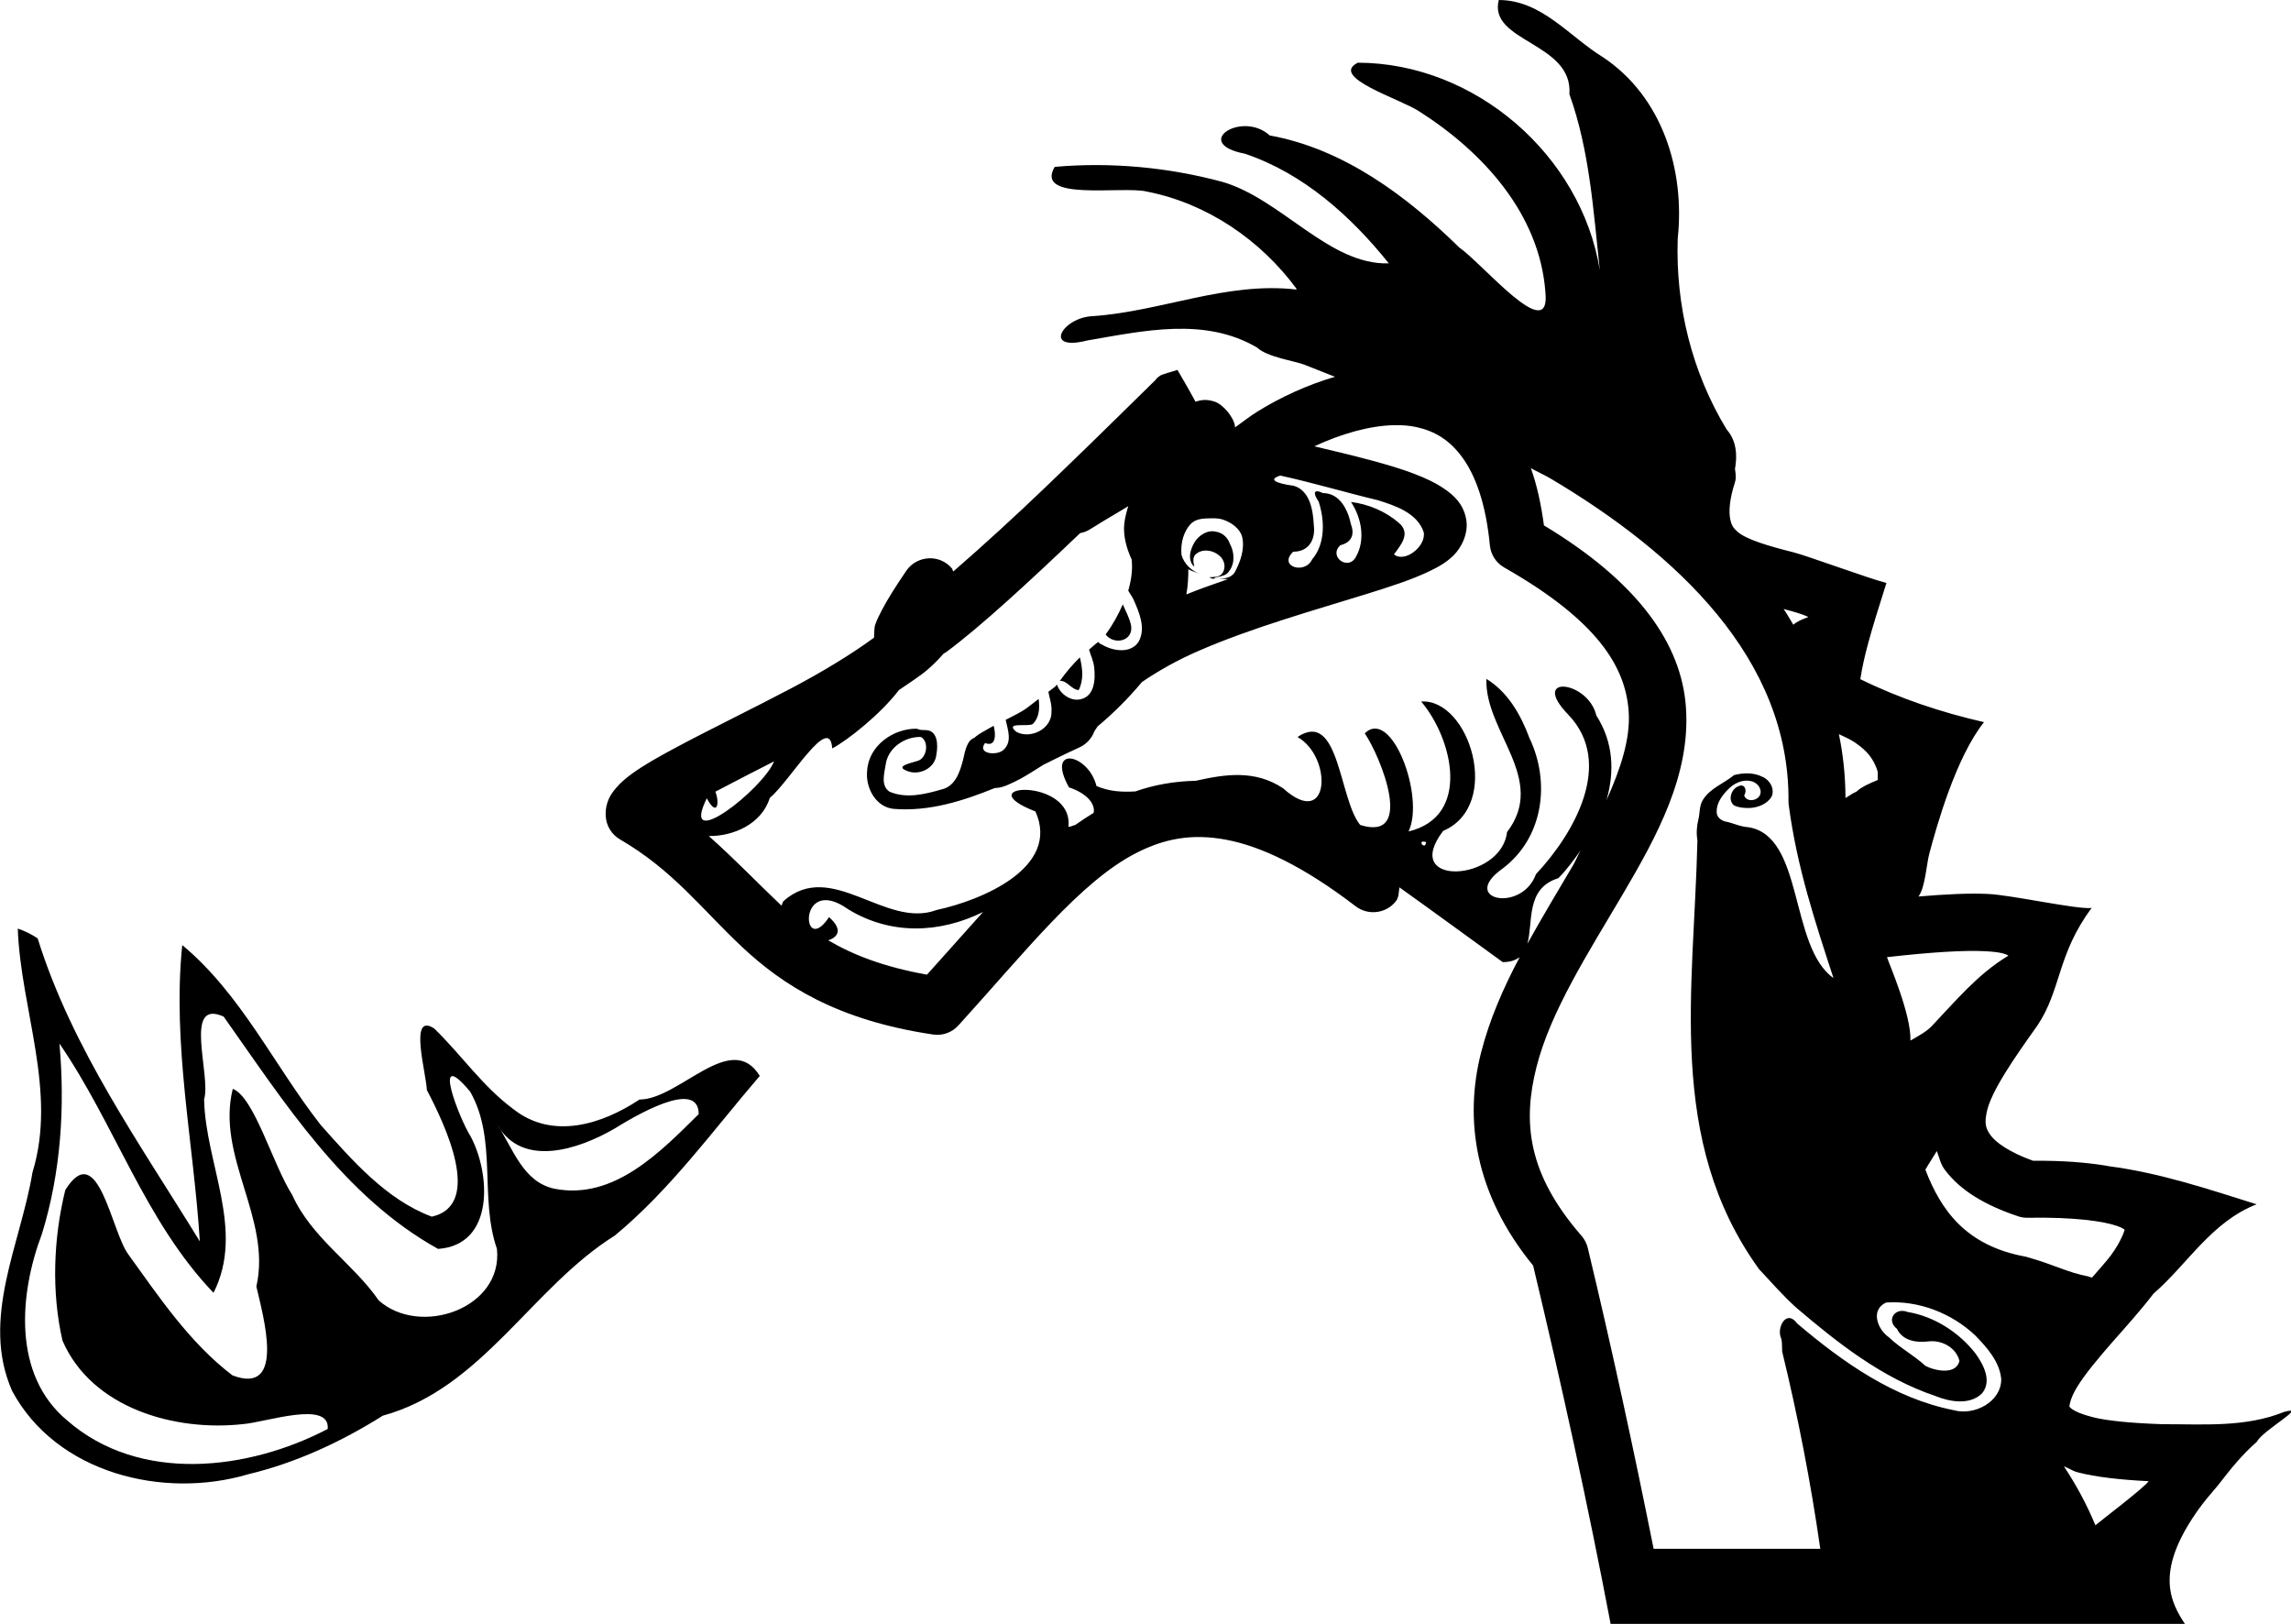 <?xml version="1.0"?>
<svg xmlns:rdf="http://www.w3.org/1999/02/22-rdf-syntax-ns#" xmlns="http://www.w3.org/2000/svg" xmlns:cc="http://web.resource.org/cc/" xmlns:dc="http://purl.org/dc/elements/1.1/" id="svg8060" viewBox="0 0 758.66 537.69" version="1.0">
 <g id="layer1" transform="translate(1.974 -196.62)">
  <g id="g1191" transform="matrix(3.034 0 0 3.034 -310.47 139.01)">
   <g id="g1038" fill-rule="evenodd" transform="translate(85.105 -237.39)">
    <path id="path966" stroke-linejoin="round" d="m18.514 357.72c0.325 8.88 4.325 17.75 1.605 26.61-1.287 7.82-5.697 15.99-2.217 23.86 4.832 8.97 16.471 11.84 25.773 9.08 5.219-1.25 10.149-3.54 14.682-6.39 10.839-2.97 16.217-13.96 25.326-19.66 6.075-5.03 10.711-11.47 15.816-17.42-3.112-5.08-8.776 2.57-13.13 2.58-4.08 2.71-9.493 4.42-13.75 1.05-3.358-2.47-5.71-5.96-8.659-8.81-2.803-1.83-0.873 4.82-0.795 6.72 1.908 3.64 6.217 12.54 0.542 13.82-4.939-1.83-8.7-6.15-12.138-10.02-5.081-6.5-8.668-14.26-15.103-19.62-1.105 10.83 1.244 21.57 1.92 32.34-6.533-10.65-13.944-21.02-17.701-33.07-0.669-0.45-1.404-0.81-2.171-1.07zm4.549 12.55c6.045 8.79 9.334 19.39 16.815 27.2 3.471-6.83-0.892-14.1-1.026-21.12 0.794-2.56-2.353-11.06 2.136-9.02 6.636 9.37 13.092 19.62 23.399 25.35 6.189-0.43 5.737-8.21 3.547-12.29-1.236-1.94-4.364-10.03-0.046-4.88 2.993 5.24 0.99 11.59 2.926 17.17 0.674 6.53-8.415 9.63-12.902 5.62-2.82-4.07-7.302-6.78-9.444-11.51-2.155-3.4-4.139-10.67-6.487-11.58-1.837 7.4 4.263 14.16 2.575 21.57 0.688 3.06 3.307 11.96-2.609 9.7-4.659-3.54-8.002-8.54-11.38-13.22-1.845-2.5-3.287-12.75-6.864-7.01-1.301 5.25-1.523 11.16-0.308 16.44 3.199 7.38 12.268 9.94 19.696 9.11 2.515-0.2 9.532-2.65 9.252 0.53-8.687 4.54-20.544 5.96-28.436-0.93-5.979-4.97-5.24-13.79-2.755-20.36 2.066-6.7 2.532-13.81 1.911-20.77zm47.75 8.79c2.737 4.88 8.996 2.72 12.82 0.5 2.064-1.27 9.191-5.57 9.203-1.59-4.178 4.12-9.233 9.39-15.702 8.15-3.509-0.71-4.574-4.46-6.321-7.06z" stroke-linecap="round" stroke-width="6.25"/>
    <path id="path1032" d="m180.16 256.38c-1.17 4.59 8.12 4.62 7.71 10.28 2.21 6.16 2.62 12.76 3.32 19.22-2.03-12.58-13.63-22.63-26.41-22.66-3.18 1.58 4.68 3.97 6.69 5.31 6.95 4.42 13.15 11.18 13.78 19.75 0.59 5.88-6.86-3.14-9.38-4.87-5.76-5.64-12.61-10.78-20.71-12.25-3.03-2.76-8.61 0.86-2.69 2 6.39 2.16 11.55 6.81 15.69 11.96-6.5 0.22-11.75-7.05-18.19-8.9-5.92-1.59-12.18-2.17-18.28-1.63-2.25 3.81 7.35 2.06 10.03 2.69 6.58 1.28 12.45 5.28 16.4 10.66l-0.12 0.03c-7.58-0.86-14.67 2.39-22.13 2.91-3.35 0.12-5.56 3.92-0.59 2.65 6.1-1.04 12.78-2.58 18.5 0.78 1.13 1.06 4.07 1.44 5.19 1.88 0.89 0.35 2.22 0.88 3.31 1.31-3 0.88-5.89 2.2-8.44 3.78-0.88 0.55-1.66 1.16-2.47 1.75 0-0.06 0.01-0.06 0-0.12-0.12-0.99-1.31-2.43-2.28-2.72-0.96-0.29-1.47-0.12-1.84-0.03-0.08 0.01-0.11 0.04-0.19 0.06-0.74-1.38-1.97-3.47-1.97-3.47s-1.72 0.51-1.84 0.59c-0.47 0.34-0.34 0.26-0.41 0.32-0.06 0.06-0.1 0.14-0.18 0.22-1.27 1.22-6.11 6.05-11.6 11.31-3.63 3.49-7.25 6.79-10.44 9.56-0.07-0.1-0.07-0.25-0.15-0.34-0.63-0.75-1.56-1.15-2.53-1.1-0.98 0.05-1.89 0.54-2.44 1.35-1.2 1.76-2.06 3.13-2.66 4.28-0.3 0.57-0.56 1.09-0.75 1.65-0.11 0.34-0.08 0.9-0.12 1.38-2.4 1.76-5.54 3.69-9.1 5.56-4.385 2.31-9.005 4.54-12.651 6.5-1.823 0.98-3.388 1.86-4.657 2.78-0.634 0.47-1.216 0.94-1.75 1.57-0.533 0.62-1.202 1.54-1.125 3.06 0.054 1.04 0.629 2 1.532 2.53 5.865 3.42 8.888 7.57 13.343 11.75 4.458 4.18 10.388 8.01 20.848 9.56 1.03 0.16 2.08-0.22 2.78-1 7.35-8.09 13.3-15.69 19.4-18.81 3.06-1.56 6.06-2.16 9.85-1.44 3.78 0.72 8.4 2.89 14.09 7.25 1.37 1.05 3.35 0.81 4.41-0.56 0.33-0.44 0.3-0.99 0.37-1.5 3.78 2.69 7.52 5.44 11.28 8.16 0.86 0 1.41-0.22 1.85-0.54-1.76 3.32-3.29 6.78-4.22 10.44-1.84 7.25-0.71 15.4 5.69 23.22 3.1 12.98 5.97 26.03 8.46 39.12h0.69 59.6 2.4c-0.86-1.26-1.45-2.52-1.62-3.84-0.26-2 0.27-4.63 2.9-8.4 0.04-0.06 0.09-0.14 0.13-0.19 0.59-0.83 1.41-1.81 2.22-2.75 1.29-1.67 2.6-3.32 4.22-4.72 0.58-1.22 5.73-4.02 2.96-3.25-4.23 1.71-8.78 1.33-13.25 1.34-3.31-0.11-6.07-0.36-7.68-0.78-2.36-0.61-2.51-1.19-2.5-1.15 0.01 0.03-0.01-0.73 0.84-2.13 0.86-1.4 2.33-3.17 3.94-5 1.48-1.68 3.05-3.42 4.4-5.19 3.72-3.22 6.31-7.82 11.25-9.75-5.24-1.65-10.6-3.44-16.09-4.15-0.12-0.02-0.25-0.05-0.37-0.07-2.2-0.35-4.69-0.56-7.94-0.53-2.65-0.95-4.07-2.02-4.63-2.78-0.58-0.8-0.66-1.35-0.43-2.5 0.46-2.3 3.09-6.04 5.53-9.47 2.63-3.91 2.15-7.78 5.93-12.84-1.62 0.18-8.64-1.4-11.31-1.53-2-0.1-4.66 0.03-7.59 0.28 0.74-0.99 0.87-3.56 1.19-4.72 0.77-2.87 2.86-10.42 5.96-14.31-4.65-1.06-9.21-2.58-13.5-4.69 0.39-2.48 1.02-4.76 2.85-10.5-1.88-0.47-8.78-3.01-10.13-3.34-2.68-0.67-5.12-1.39-6.09-2.22-0.48-0.42-0.71-0.73-0.84-1.47-0.14-0.74-0.1-2.01 0.53-3.97 0.15-0.48 0.07-0.96 0-1.44 0.26-1.46 0.19-3.07-0.91-4.31-3.8-6.26-5.59-13.53-5.34-20.84 0.8-7.47-1.67-15.47-8.16-19.79-3.65-2.23-6.69-6.24-11.37-6.24zm-11.47 46.4c0.89-0.02 1.75 0.04 2.53 0.22 1.96 0.44 3.57 1.39 4.97 3.31 1.4 1.93 2.56 4.97 3 9.6 0.1 1 0.68 1.9 1.56 2.4 10.24 5.83 13.26 10.87 13.59 15.75 0.2 2.93-0.88 6.21-2.43 9.66 0.89-3.07 0.79-6.3-1.1-9.25-0.9-3.85-7.35-4.52-3.06-0.09 5.07 5.3 0.59 13.01-3.53 17.4-1.56 4.29-8.44 2.78-3.63-0.62 4.45-3.36 5.23-9.42 2.91-14.25-0.93-2.51-2.35-5.01-4.69-6.44-0.21 5.76 6.69 10.92 2.25 16.72-0.61 5.42-11.7 6.06-6.97-0.13 6.5-2.79 2.86-14.46-2.4-14.12 3.46 4.09 5.46 12.55-1.38 14.18 1.81-3.74-1.83-13.58-4.78-10.71 1.73 2.54 5.53 11.89-0.5 10-2.33-2.86-2.26-12.65-6.84-9.6 3.86 2.19 3.57 10.23-1.57 5.6-3.05-2.03-6.29-1.55-9.53-0.82-2.31 0.05-4.52 0.43-6.59 1.16-1.45 0.09-2.88 0.01-4.25-0.59-0.9-3.56-5.57-4.48-3 0.15 1.95 0.64 2.9 1.81 2.69 2.78-0.68 0.42-1.35 0.85-2 1.32-0.29 0.06-0.4 0.18-0.75 0.21 0.58-5.5-11.3-4.69-3.6-1.68 2.75 6.14-5.9 9.7-10.78 10.75-5.6 2.11-11.48-5.61-16.72-0.97-0.14 0.19-0.12 0.32-0.22 0.5l-0.06-0.06c-2.369-2.23-4.897-4.89-7.873-7.54 2.622 0.04 5.765-1.28 6.653-4.15 2.24-1.88 6.55-9.34 6.82-5.41 1.69-0.9 5.25-3.71 7.28-6.37 1.07-0.75 2.25-1.47 3.15-2.25 0.63-0.55 1.2-1.13 1.72-1.72 0.11-0.08 0.21-0.11 0.31-0.19 3.71-2.73 9.32-7.93 14.6-12.97 0.4-0.07 0.78-0.22 1.12-0.44 2.37-1.48 2.43-1.45 4.13-2.5-0.19 0.63-0.37 1.28-0.44 1.97-0.12 1.23 0.22 2.57 0.81 3.85 0.13 1.13-0.05 2.27-0.37 3.4 0.17 0.32 0.4 0.61 0.56 0.94 0.62 1.39 1.38 3.12 0.59 4.6-0.85 1.38-2.83 1.07-4.03 0.34-0.2-0.05-0.29-0.17-0.4-0.28-0.36 0.26-0.67 0.56-1 0.84 0.19 0.64 0.48 1.24 0.56 1.91 0.14 1.27 0.08 3.15-1.47 3.5-1.07 0.27-2.26-0.57-2.59-1.6-0.06 0.08-0.14 0.14-0.19 0.22-0.25 0.21-0.49 0.36-0.75 0.57 0.13 0.71 0.4 1.41 0.34 2.15 0.07 1.88-2.26 3.06-3.84 2.22-1.32-1.11 1.2-0.53 1.78-0.84 0.75-0.72 0.78-1.76 0.66-2.75-0.53 0.39-1.08 0.86-1.57 1.18-0.32 0.22-0.5 0.28-0.81 0.47-0.36 0.18-0.77 0.4-1.22 0.63 0.23 1.08 0.72 2.34-0.18 3.22-0.6 0.72-3.01 0.57-2.07-0.69 1.23 0.48 1.18-0.99 0.94-1.88-0.47 0.26-0.91 0.5-1.22 0.69-0.19 0.12-0.38 0.21-0.59 0.38-0.08 0.05-0.2 0.15-0.31 0.25-0.84 0.28-1.03 1.6-1.22 2.4-0.34 1.29-0.84 2.88-2.32 3.22-1.83 0.53-3.87 1.04-5.71 0.25-1-0.68-0.55-2.02-0.41-3 0.27-1.81 2.09-3.02 3.84-2.97 0.9 0.51 0.66 2.2-0.25 2.57-0.7 0.27-2.81 0.6-1.15 1.18 1.32 0.47 2.99-0.4 3.09-1.87 0.19-0.97 0.16-2.63-1.19-2.63-0.32-0.01-0.64 0.01-0.93-0.15-2.6-0.05-5.29 1.87-5.44 4.59-0.2 1.83 0.94 4 2.94 4.16 3.81 0.3 7.49-0.85 11-2.28 0.01-0.01 0.05 0 0.06 0 0.49-0.03 0.63-0.09 0.78-0.13 0.3-0.09 0.47-0.17 0.66-0.25 0.38-0.16 0.77-0.36 1.28-0.62 0.66-0.35 1.63-0.98 2.53-1.54 1.15-0.57 2.05-1.03 3.94-1.9 0.72-0.34 1.3-0.94 1.59-1.69 0.08-0.2 0.27-0.4 0.37-0.59 1.69-1.41 3.33-3.03 4.85-4.85 1.78-1.21 3.81-2.37 6.19-3.4 5.8-2.53 12.71-4.46 18.18-6.16 2.74-0.85 5.1-1.61 7-2.53 0.96-0.46 1.81-0.92 2.63-1.72 0.81-0.8 1.7-2.39 1.37-4.03-0.33-1.65-1.37-2.55-2.34-3.22s-2.07-1.19-3.47-1.72c-2.43-0.92-6.25-1.89-10.75-2.94 2.9-1.36 5.98-2.24 8.66-2.31zm14.97 4.69c0.73 0.41 1.45 0.72 2.18 1.15 13.72 8.15 26.08 19.65 25.94 35.22 0 0.14 0.01 0.28 0.03 0.41 0.88 6.74 2.92 12.87 4.88 18.87-4.84-3.44-3.2-15.5-9.28-16.46-0.87-0.05-1.73-0.47-2.41-0.6-0.53-0.09-1.06-0.48-1.06-1.06-0.03-0.96 0.58-1.79 1.22-2.44 0.63-0.67 1.56-1.14 2.5-0.94 0.65 0.12 1.26 0.79 1.03 1.47-0.26 0.71-1.48 0.88-1.75 0.1 0.35-0.5 0.08-1.36-0.63-1-0.79 0.3-1.18 1.51-0.47 2.09 0.53 0.25 1.17 0.3 1.75 0.28 0.9-0.06 1.88-0.44 2.35-1.25 0.37-0.84-0.2-1.82-1-2.15-0.96-0.49-2.09-0.45-3.1-0.19-1.13 0.93-2.65 1.44-3.43 2.75-0.38 0.64-0.29 1.42-0.47 2.12-0.18 0.72-0.23 1.51-0.1 2.25-0.37 16.26-3.44 32.73 6.72 46.79 1.32 1.42 2.6 2.88 4.03 4.18 4.57 3.9 9.43 7.72 15.19 9.66 1.59 0.65 3.78 1.05 5.13-0.28 1.11-1.37 0.14-3.14-0.72-4.35-1.81-2.31-4.49-4.04-7.41-4.53-1.34-0.53-2.39 0.86-1.16 1.85 0.62 1.28 2.1 1.53 3.38 1.37 1.46-0.2 3.08 0.64 3.44 2.13-0.38 1.55-2.65 1.09-3.72 0.53-1.24-1.15-2.77-1.95-4-3.13-1.23-0.85-2.03-2.99-0.28-3.78 3.55-0.24 7.14 1.16 9.72 3.59 1.28 1.32 2.66 2.85 2.84 4.76 0.02 2.51-2.96 4.03-5.19 3.4-6.53-1.29-12.11-5.24-17.09-9.47-1.17-1.61-2.31 0.5-1.72 1.69 0.09 0.34 0.06 0.88 0.09 1.38 1.73 7.11 3.12 14.28 4.16 21.53h-18.19c-2.2-11-4.58-21.97-7.19-32.85-0.12-0.48-0.35-0.93-0.68-1.31-5.91-6.8-6.44-12.4-4.91-18.44 1.53-6.03 5.59-12.36 9.38-18.78 3.78-6.42 7.43-13.08 6.93-20.41-0.47-7.01-5.28-13.75-15.5-19.9-0.31-2.3-0.77-4.43-1.43-6.25zm-27.35 0.81c3.58 0.78 7.09 1.84 10.66 2.69 1.92 0.61 4.3 1.39 5 3.5 0.27 1.54-2.08 3.38-3.25 2.41 0.73-1 1.89-2.29 0.53-3.44-1.45-1.26-3.32-2.04-5.22-2.28 1.14 1.72 1.61 4.13 0.53 6-0.83 1.56-3.04-0.04-1.69-1.28 1.12-0.27 1.61-1.06 1.16-2.26-0.34-1.61-1.2-3.41-3.06-3.43-1.09-0.52-1.07 0.07-0.47 0.93 0.66 2.03 0.75 4.6-0.72 6.32-0.77 1.67-3.75 0.77-2.06-0.85 1.67 0.01 2.46-1.28 2.25-2.9-0.08-1.61-0.42-3.83-2.25-4.31-0.72-0.08-3.27-0.51-1.41-1.1zm-7.22 4.66c0.33 0.01 0.66 0.04 0.97 0.15 0.91 0.31 1.84 0.94 2.1 1.91 0.28 1.33-0.2 2.68-0.82 3.84-0.43 0.68-1.31 0.72-2.03 0.69 0.42 0.02 0.87 0.03 1.28 0.06-1.52 0.54-3.03 1.04-4.53 1.66 0.17-0.89 0.21-1.82 0.22-2.75 0.39 0.23 0.83 0.33 1.25 0.5-0.94-0.33-1.72-1.1-2-2.06-0.12-1.25 0.2-2.61 1.13-3.5 0.69-0.56 1.6-0.47 2.43-0.5zm0.22 6.59c-0.37 0.05-0.16-0.12 0.06-0.15 0.49-0.12 1.07-0.19 1.35-0.66 0.67-0.85 0.59-2.09 0.09-3-0.22-0.66-0.8-1.21-1.5-1.31-0.92-0.24-1.86 0.36-2.34 1.12-0.39 0.66-0.7 1.5-0.38 2.25 0.03 0.13 0.41 0.6 0.32 0.34-0.1-0.41-0.18-0.99 0.21-1.28 0.69-0.59 1.77-0.44 2.44 0.1 0.52 0.35 0.8 1.05 0.6 1.65-0.13 0.47-0.55 0.77-1.04 0.75-0.18 0.03-0.39 0.03-0.59 0.04 0.13 0.03 0.24 0.13 0.38 0.15 0.12 0.02 0.27-0.01 0.4 0zm-10.19 2.81c-0.48 1.11-1.08 2.21-1.87 3.28 0.91 1.2 3.04 0.75 2.78-0.96-0.16-0.82-0.58-1.56-0.91-2.32zm72.13 0.5c1.06 0.28 2.04 0.56 2.59 0.82 0.1 0.04 0.03 0.02 0.1 0.06-0.65 0.24-1.24 0.48-1.63 0.84-0.35-0.57-0.68-1.16-1.06-1.72zm-76.81 5.28c-0.82 0.8-1.54 1.66-2.19 2.57 0.77-0.08 1.27 0.96 2.06 1 0.57-1.13 0.42-2.36 0.13-3.57zm82.84 8.38c0.63 0.29 1.29 0.59 1.75 0.91 1.36 0.92 2.05 1.81 2.47 3.12 0.07 0.23-0.02 0.7 0.03 0.97-0.93 0.38-1.8 0.77-2.34 1.28-0.48 0.2-0.78 0.46-1.19 0.69-0.01-2.43-0.25-4.73-0.72-6.97zm-116.22 2.97c-1.216 3.05-10.394 10.21-7.341 4.03 1.087 2.06 1.447 0.61 0.937-0.72 1.88-0.98 4.146-2.17 6.404-3.31zm70.69 8.81c0.06-0.06 0.19-0.09 0.47 0-0.05 0.75-0.64 0.19-0.47 0zm17.34 0.91c-0.32 0.57-0.5 1.07-0.84 1.65-1.61 2.73-3.34 5.6-4.97 8.54 0.66-2.34-0.23-6.04 3.38-7.16 0.89-0.89 1.67-1.96 2.43-3.03zm-83.03 5.53c0.7-0.25 1.71-0.09 3.1 0.9 4.63 2.82 9.95 2.64 14.71 0.29-2.02 2.26-4.02 4.48-6.12 6.84-4.76-0.86-8.07-2.16-10.78-3.75 1.11-0.37 1.6-1.19 0.09-2.53-2.28 3.42-3.08-1-1-1.75zm127.19 5.47c1.93 0.1 2.29 0.36 2.53 0.47-0.04 0.02-0.09 0.07-0.12 0.09-3.23 1.96-5.66 4.89-8.22 7.59-0.64 0.67-1.52 1.12-2.35 1.6 0.09-2.84-2.3-8.29-2.56-9.1 4.73-0.54 8.4-0.77 10.72-0.65zm-5.28 21.81c0.27 0.68 0.39 1.39 0.84 2 1.68 2.27 4.34 3.88 8.03 5.12 0.35 0.12 0.71 0.17 1.07 0.16 5.06-0.09 8.3 0.38 9.78 0.91 0.59 0.21 0.7 0.34 0.78 0.4-0.05 0.2-0.42 1.32-1.5 2.79-0.53 0.71-1.37 1.62-2.06 2.43-0.13-0.05-0.25-0.05-0.38-0.12-2.33-0.44-3.66-1.27-6.84-2.16-6.55-1.18-9.28-5.09-10.97-9.5 0.4-0.7 0.84-1.34 1.25-2.03zm13.87 34.41c0.53 0.19 0.93 0.5 1.5 0.65 2.04 0.53 4.72 0.82 7.75 0.97-0.48 0.71-5.32 4.38-5.81 4.81-0.89-2.14-2.02-4.3-3.44-6.43z"/>
   </g>
  </g>
 </g>
</svg>
